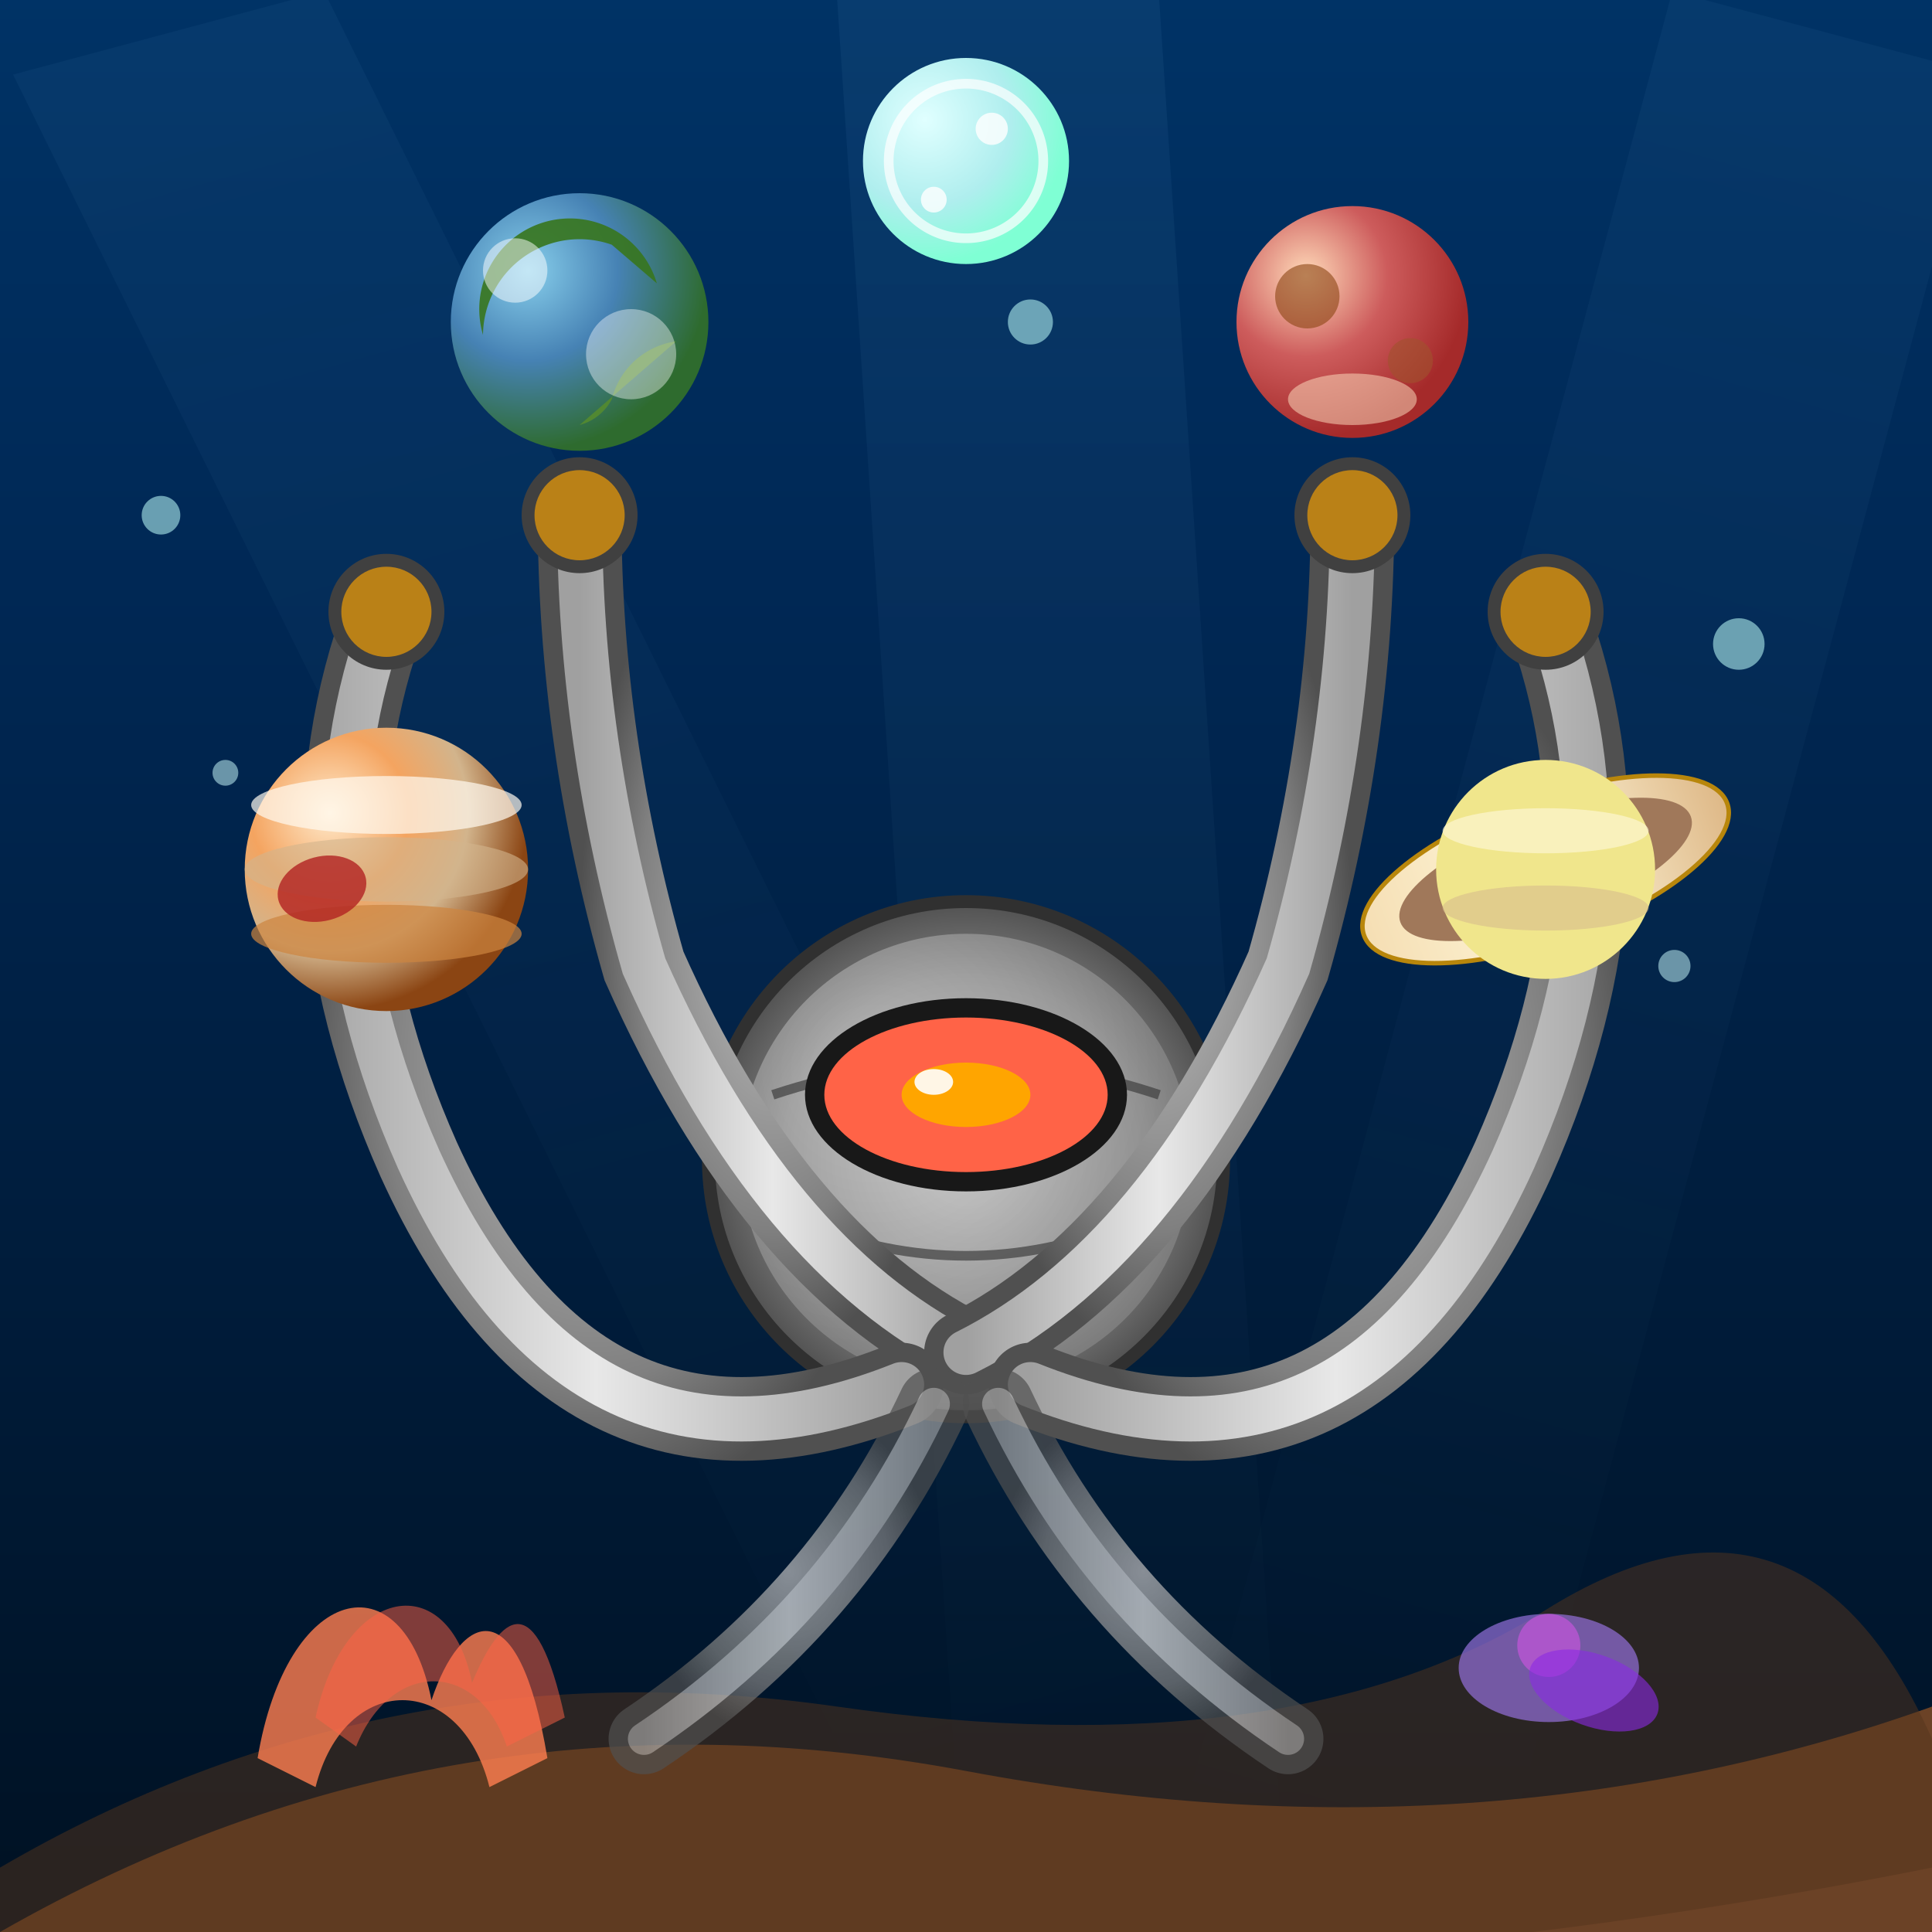 <svg viewBox="0 0 300 300" xmlns="http://www.w3.org/2000/svg">
  <defs>
    <!-- Sea Gradient -->
    <linearGradient id="seaGradient" x1="0%" y1="0%" x2="0%" y2="100%">
      <stop offset="0%" stop-color="#003366" />
      <stop offset="30%" stop-color="#002855" />
      <stop offset="100%" stop-color="#001122" />
    </linearGradient>

    <!-- Light Rays -->
    <linearGradient id="lightRayGradient" x1="0%" y1="0%" x2="0%" y2="100%">
      <stop offset="0%" stop-color="rgba(135, 206, 250, 0.3)" />
      <stop offset="100%" stop-color="rgba(135, 206, 250, 0)" />
    </linearGradient>

    <!-- Octopus Metal Gradients -->
    <radialGradient id="octopusMetal" cx="50%" cy="50%" r="50%" fx="50%" fy="50%">
      <stop offset="0%" stop-color="#C0C0C0" />
      <stop offset="70%" stop-color="#808080" />
      <stop offset="100%" stop-color="#505050" />
    </radialGradient>
    <radialGradient id="octopusHighlight" cx="30%" cy="30%" r="70%">
      <stop offset="0%" stop-color="#F0F0F0" />
      <stop offset="100%" stop-color="#A0A0A0" />
    </radialGradient>
    <linearGradient id="tentacleHighlight" x1="0%" y1="0%" x2="100%" y2="0%">
        <stop offset="0%" stop-color="#A0A0A0"/>
        <stop offset="50%" stop-color="#E8E8E8"/>
        <stop offset="100%" stop-color="#A0A0A0"/>
    </linearGradient>

    <!-- Planet Gradients -->
    <radialGradient id="earthGradient" cx="30%" cy="30%" r="70%">
      <stop offset="0%" stop-color="#87CEEB" /> 
      <stop offset="50%" stop-color="#4682B4" /> 
      <stop offset="100%" stop-color="#2E6B2E" /> 
    </radialGradient>
    <radialGradient id="marsGradient" cx="30%" cy="30%" r="70%">
      <stop offset="0%" stop-color="#FFDAB9" /> 
      <stop offset="50%" stop-color="#CD5C5C" /> 
      <stop offset="100%" stop-color="#A52A2A" /> 
    </radialGradient>
    <radialGradient id="jupiterGradient" cx="30%" cy="30%" r="70%">
      <stop offset="0%" stop-color="#FFEBCD" /> 
      <stop offset="40%" stop-color="#F4A460" /> 
      <stop offset="70%" stop-color="#D2B48C" /> 
      <stop offset="100%" stop-color="#8B4513" /> 
    </radialGradient>
    <linearGradient id="saturnRingGradient">
        <stop offset="0%" stop-color="#F5DEB3" /> 
        <stop offset="50%" stop-color="#FFF8DC" /> 
        <stop offset="100%" stop-color="#DEB887" /> 
    </linearGradient>
    <radialGradient id="icyPlanetGradient" cx="30%" cy="30%" r="70%">
        <stop offset="0%" stop-color="#E0FFFF" /> 
        <stop offset="60%" stop-color="#AFEEEE" /> 
        <stop offset="100%" stop-color="#7FFFD4" /> 
    </radialGradient>

    <!-- Glow Filter -->
    <filter id="glow">
      <feGaussianBlur stdDeviation="1.5" result="coloredBlur"/>
      <feMerge>
        <feMergeNode in="coloredBlur"/>
        <feMergeNode in="SourceGraphic"/>
      </feMerge>
    </filter>
  </defs>

  <!-- Background -->
  <rect width="300" height="300" fill="url(#seaGradient)" />

  <!-- Light Rays -->
  <polygon points="40,0 90,0 150,300 100,300" fill="url(#lightRayGradient)" opacity="0.15" transform="rotate(-15 65 150)"/>
  <polygon points="130,0 180,0 200,300 150,300" fill="url(#lightRayGradient)" opacity="0.2"/>
  <polygon points="220,0 270,0 270,300 220,300" fill="url(#lightRayGradient)" opacity="0.15" transform="rotate(15 245 150)"/>

  <!-- Seabed -->
  <path d="M0 300 Q 70 260, 150 275 T 300 265 V 300 H 0 Z" fill="#6B4226" />
  <path d="M0 290 Q 60 255, 130 265 T 240 250 T 300 270 L 300 290 Q 200 310, 100 305 L 0 300 Z" fill="#54341C" opacity="0.5"/>

  <!-- Coral-like structures -->
    <g transform="translate(40 255) scale(0.9)">
      <path d="M0,20 C5,-10 25,-15 30,10 C35,-5 45,-10 50,20 L40,25 C35,5 15,5 10,25 L0,20Z" fill="#FF7F50" opacity="0.8"/>
      <path d="M5,18 C10,-5 28,-8 32,12 C37,0 43,-5 48,18 L38,23 C33,8 18,8 12,23 L5,18Z" fill="#FF6347" opacity="0.5" transform="translate(5 -5)"/>
    </g>
    <g transform="translate(230 245) scale(0.7)">
        <ellipse cx="15" cy="20" rx="20" ry="12" fill="#9370DB" opacity="0.7"/>
        <circle cx="15" cy="15" r="7" fill="#BA55D3" opacity="0.8"/>
        <ellipse cx="25" cy="25" rx="15" ry="8" fill="#8A2BE2" opacity="0.6" transform="rotate(20 25 25)"/>
    </g>

  <!-- Bubbles with Animation -->
  <g id="bubbles" fill-opacity="0.6">
    <circle cx="25" cy="80" r="3" fill="#AFEEEE"><animate attributeName="cy" from="320" to="-20" dur="8s" repeatCount="indefinite" begin="0s"/><animate attributeName="cx" from="25" to="35" dur="4s" repeatCount="indefinite" direction="alternate" begin="0s"/></circle>
    <circle cx="35" cy="120" r="2" fill="#B0E0E6"><animate attributeName="cy" from="320" to="-20" dur="10s" repeatCount="indefinite" begin="-2s"/><animate attributeName="cx" from="35" to="45" dur="5s" repeatCount="indefinite" direction="alternate" begin="-2s"/></circle>
    <circle cx="270" cy="100" r="4" fill="#AFEEEE"><animate attributeName="cy" from="320" to="-20" dur="7s" repeatCount="indefinite" begin="-1s"/><animate attributeName="cx" from="270" to="260" dur="3.5s" repeatCount="indefinite" direction="alternate" begin="-1s"/></circle>
    <circle cx="260" cy="150" r="2.5" fill="#B0E0E6"><animate attributeName="cy" from="320" to="-20" dur="11s" repeatCount="indefinite" begin="-3s"/><animate attributeName="cx" from="260" to="250" dur="5.5s" repeatCount="indefinite" direction="alternate" begin="-3s"/></circle>
    <circle cx="160" cy="50" r="3.5" fill="#AFEEEE"><animate attributeName="cy" from="320" to="-20" dur="9s" repeatCount="indefinite" begin="-0.5s"/><animate attributeName="cx" from="160" to="170" dur="4.5s" repeatCount="indefinite" direction="alternate" begin="-0.5s"/></circle>
    <circle cx="140" cy="200" r="2" fill="#B0E0E6"><animate attributeName="cy" from="320" to="-20" dur="12s" repeatCount="indefinite" begin="-2.5s"/><animate attributeName="cx" from="140" to="130" dur="6s" repeatCount="indefinite" direction="alternate" begin="-2.5s"/></circle>
  </g>

  <!-- Robotic Octopus -->
  <g id="roboticOctopus">
    <!-- Head -->
    <circle cx="150" cy="180" r="40" fill="url(#octopusMetal)" stroke="#303030" stroke-width="2"/>
    <circle cx="150" cy="180" r="35" fill="url(#octopusHighlight)" opacity="0.4"/>
    <path d="M120 170 Q150 160, 180 170" stroke="#404040" stroke-width="1.5" fill="none" opacity="0.7"/>
    <path d="M125 190 Q150 200, 175 190" stroke="#404040" stroke-width="1.5" fill="none" opacity="0.7"/>
    <circle cx="130" cy="195" r="1.5" fill="#32CD32" filter="url(#glow)" opacity="0.8" />
    <circle cx="135" cy="198" r="1.5" fill="#FFD700" filter="url(#glow)" opacity="0.8" />
    <circle cx="165" cy="198" r="1.5" fill="#DC143C" filter="url(#glow)" opacity="0.8" />
    <circle cx="170" cy="195" r="1.5" fill="#00BFFF" filter="url(#glow)" opacity="0.8" />
    <ellipse cx="150" cy="170" rx="25" ry="15" fill="#181818" />
    <ellipse cx="150" cy="170" rx="22" ry="12" fill="#FF6347" />
    <ellipse cx="150" cy="170" rx="10" ry="5" fill="#FFA500" filter="url(#glow)" />
    <ellipse cx="145" cy="168" rx="3" ry="2" fill="white" opacity="0.9"/>

    <!-- Tentacles -->
    <g>
      <path d="M150 210 Q 120 195, 100 150 Q 90 115, 90 80" stroke="url(#octopusMetal)" stroke-width="13" fill="none" stroke-linecap="round"/>
      <path d="M150 210 Q 120 195, 100 150 Q 90 115, 90 80" stroke="url(#tentacleHighlight)" stroke-width="7" fill="none" stroke-linecap="round"/>
      <circle cx="90" cy="80" r="9" fill="#404040"/> <circle cx="90" cy="80" r="7" fill="#FFA500" filter="url(#glow)" opacity="0.8"/>
    </g>
    <g>
      <path d="M150 210 Q 180 195, 200 150 Q 210 115, 210 80" stroke="url(#octopusMetal)" stroke-width="13" fill="none" stroke-linecap="round"/>
      <path d="M150 210 Q 180 195, 200 150 Q 210 115, 210 80" stroke="url(#tentacleHighlight)" stroke-width="7" fill="none" stroke-linecap="round"/>
      <circle cx="210" cy="80" r="9" fill="#404040"/> <circle cx="210" cy="80" r="7" fill="#FFA500" filter="url(#glow)" opacity="0.8"/>
    </g>
    <g>
      <path d="M140 215 Q 90 235, 65 180 Q 45 135, 60 95" stroke="url(#octopusMetal)" stroke-width="13" fill="none" stroke-linecap="round"/>
      <path d="M140 215 Q 90 235, 65 180 Q 45 135, 60 95" stroke="url(#tentacleHighlight)" stroke-width="7" fill="none" stroke-linecap="round"/>
      <circle cx="60" cy="95" r="9" fill="#404040"/> <circle cx="60" cy="95" r="7" fill="#FFA500" filter="url(#glow)" opacity="0.8"/>
    </g>
    <g>
      <path d="M160 215 Q 210 235, 235 180 Q 255 135, 240 95" stroke="url(#octopusMetal)" stroke-width="13" fill="none" stroke-linecap="round"/>
      <path d="M160 215 Q 210 235, 235 180 Q 255 135, 240 95" stroke="url(#tentacleHighlight)" stroke-width="7" fill="none" stroke-linecap="round"/>
      <circle cx="240" cy="95" r="9" fill="#404040"/> <circle cx="240" cy="95" r="7" fill="#FFA500" filter="url(#glow)" opacity="0.8"/>
    </g>
     <g opacity="0.7">
      <path d="M145 218 Q 130 250, 100 270" stroke="url(#octopusMetal)" stroke-width="11" fill="none" stroke-linecap="round"/>
      <path d="M145 218 Q 130 250, 100 270" stroke="url(#tentacleHighlight)" stroke-width="5" fill="none" stroke-linecap="round"/>
    </g>
     <g opacity="0.7">
      <path d="M155 218 Q 170 250, 200 270" stroke="url(#octopusMetal)" stroke-width="11" fill="none" stroke-linecap="round"/>
      <path d="M155 218 Q 170 250, 200 270" stroke="url(#tentacleHighlight)" stroke-width="5" fill="none" stroke-linecap="round"/>
    </g>
  </g>

  <!-- Planets -->
  <g id="planets">
    <g transform="translate(90 50)">
      <circle cx="0" cy="0" r="20" fill="url(#earthGradient)" />
      <path d="M -15 2 A 15 15 0 0 1 5 -12 L 12 -6 A 10 10 0 0 0 -15 2 Z" fill="#38761D" opacity="0.9"/>
      <path d="M 5 12 A 12 12 0 0 1 15 3 L 0 16 A 8 8 0 0 0 5 12 Z" fill="#558B2F" opacity="0.9"/>
      <circle cx="-10" cy="-8" r="5" fill="rgba(255,255,255,0.5)" /> 
      <circle cx="8" cy="5" r="7" fill="rgba(255,255,255,0.4)" /> 
    </g>

    <g transform="translate(210 50)">
      <circle cx="0" cy="0" r="18" fill="url(#marsGradient)" />
      <circle cx="-7" cy="-4" r="5" fill="#8B4513" opacity="0.6"/>
      <circle cx="9" cy="6" r="3.5" fill="#A0522D" opacity="0.6"/>
      <ellipse cx="0" cy="12" rx="10" ry="4" fill="rgba(255,228,196,0.5)" />
    </g>

    <g transform="translate(60 135)">
      <circle cx="0" cy="0" r="22" fill="url(#jupiterGradient)" />
      <ellipse cx="0" cy="-10" rx="21" ry="4.5" fill="rgba(255,250,240,0.7)" />
      <ellipse cx="0" cy="0" rx="22" ry="5" fill="rgba(210,180,140,0.6)" />
      <ellipse cx="0" cy="10" rx="21" ry="4.5" fill="rgba(205,133,63,0.7)" />
      <ellipse cx="-10" cy="3" rx="7" ry="5" fill="#B22222" opacity="0.8" transform="rotate(-15 -10 3)"/>
    </g>

    <g transform="translate(240 135)">
        <ellipse cx="0" cy="0" rx="30" ry="11" fill="url(#saturnRingGradient)" stroke="#B8860B" stroke-width="0.7" transform="rotate(-20)" />
        <ellipse cx="0" cy="0" rx="24" ry="8" fill="#A0785A" transform="rotate(-20)" /> 
        <circle cx="0" cy="0" r="17" fill="#F0E68C" /> 
        <ellipse cx="0" cy="-6" rx="16" ry="3.5" fill="rgba(255,248,220,0.6)" />
        <ellipse cx="0" cy="6" rx="16" ry="3.5" fill="rgba(210,180,140,0.5)" />
    </g>
    
    <g transform="translate(150 25)">
      <circle cx="0" cy="0" r="16" fill="url(#icyPlanetGradient)"/>
      <path d="M -12 0 A 12 12 0 0 1 0 -12 A 12 12 0 0 1 12 0 A 12 12 0 0 1 0 12 A 12 12 0 0 1 -12 0 Z" 
            stroke="rgba(255,255,255,0.7)" stroke-width="1.5" fill="none"
            transform="rotate(30)"/>
      <circle cx="4" cy="-5" r="2.5" fill="white" opacity="0.8"/>
      <circle cx="-5" cy="6" r="2" fill="white" opacity="0.8"/>
    </g>
  </g>

</svg>